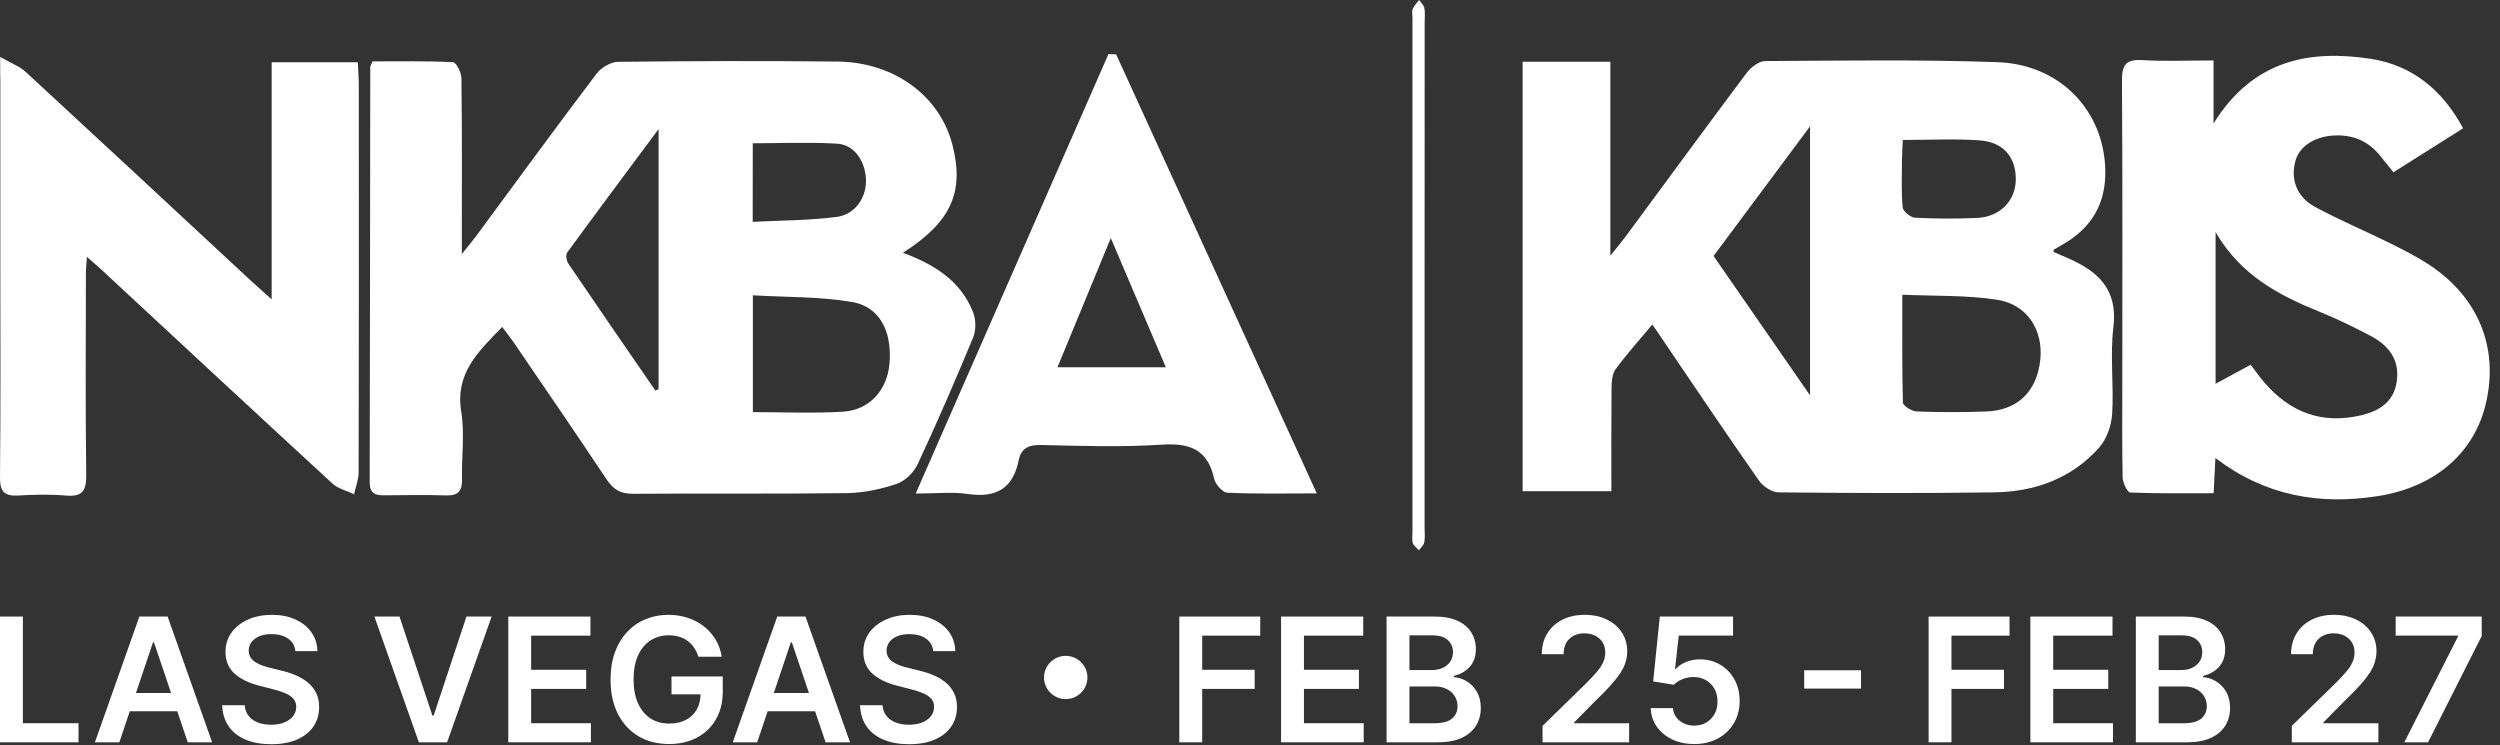 <svg width="104" height="31" viewBox="0 0 104 31" fill="none" xmlns="http://www.w3.org/2000/svg">
<rect x="0" y="0" width="104" height="31" fill="#333333" stroke="none"/>
<path d="M100.019 30.88L102.254 26.477V26.441H99.66V25.649H103.239V26.459L101.007 30.88H100.019Z" fill="white"/>
<path d="M95.339 30.88V30.195L97.163 28.415C97.338 28.24 97.483 28.084 97.6 27.948C97.716 27.811 97.803 27.68 97.861 27.552C97.919 27.424 97.949 27.288 97.949 27.143C97.949 26.978 97.911 26.837 97.836 26.719C97.76 26.6 97.657 26.508 97.525 26.443C97.394 26.379 97.244 26.346 97.076 26.346C96.904 26.346 96.752 26.382 96.622 26.453C96.492 26.523 96.391 26.623 96.32 26.752C96.249 26.882 96.214 27.036 96.214 27.215H95.309C95.309 26.883 95.385 26.594 95.537 26.349C95.689 26.104 95.899 25.914 96.165 25.779C96.434 25.645 96.742 25.577 97.089 25.577C97.442 25.577 97.751 25.643 98.018 25.774C98.285 25.905 98.492 26.085 98.639 26.313C98.787 26.541 98.862 26.802 98.862 27.095C98.862 27.29 98.824 27.483 98.749 27.672C98.674 27.861 98.541 28.07 98.351 28.3C98.163 28.53 97.899 28.808 97.559 29.136L96.653 30.052V30.088H98.941V30.88H95.339Z" fill="white"/>
<path d="M88.851 30.88V25.649H90.862C91.242 25.649 91.557 25.709 91.809 25.828C92.062 25.945 92.251 26.106 92.376 26.311C92.502 26.515 92.566 26.746 92.566 27.005C92.566 27.218 92.524 27.4 92.442 27.552C92.36 27.702 92.25 27.823 92.111 27.917C91.973 28.011 91.818 28.078 91.647 28.119V28.17C91.833 28.18 92.012 28.237 92.183 28.341C92.356 28.443 92.497 28.588 92.606 28.775C92.716 28.963 92.771 29.189 92.771 29.455C92.771 29.726 92.705 29.969 92.573 30.185C92.442 30.4 92.243 30.569 91.978 30.694C91.713 30.818 91.379 30.88 90.977 30.88H88.851ZM89.802 30.088H90.826C91.171 30.088 91.42 30.023 91.573 29.892C91.727 29.759 91.803 29.588 91.803 29.381C91.803 29.226 91.765 29.086 91.688 28.962C91.611 28.836 91.502 28.737 91.36 28.666C91.218 28.592 91.048 28.556 90.852 28.556H89.802V30.088ZM89.802 27.874H90.744C90.908 27.874 91.056 27.844 91.188 27.784C91.32 27.723 91.423 27.637 91.498 27.526C91.575 27.414 91.614 27.281 91.614 27.128C91.614 26.925 91.542 26.758 91.398 26.627C91.256 26.496 91.045 26.431 90.764 26.431H89.802V27.874Z" fill="white"/>
<path d="M84.463 30.88V25.649H87.88V26.443H85.414V27.863H87.703V28.658H85.414V30.086H87.9V30.88H84.463Z" fill="white"/>
<path d="M80.23 30.88V25.649H83.596V26.443H81.181V27.863H83.365V28.658H81.181V30.88H80.23Z" fill="white"/>
<path d="M77.419 27.884V28.645H75.054V27.884H77.419Z" fill="white"/>
<path d="M70.484 30.952C70.142 30.952 69.835 30.888 69.565 30.76C69.295 30.631 69.08 30.453 68.921 30.229C68.764 30.004 68.68 29.747 68.67 29.457H69.593C69.611 29.672 69.704 29.847 69.873 29.983C70.042 30.118 70.246 30.185 70.484 30.185C70.67 30.185 70.836 30.143 70.981 30.058C71.127 29.972 71.241 29.854 71.325 29.703C71.409 29.551 71.45 29.378 71.448 29.184C71.45 28.986 71.408 28.811 71.323 28.658C71.237 28.505 71.12 28.385 70.971 28.298C70.822 28.209 70.651 28.165 70.458 28.165C70.301 28.163 70.146 28.192 69.994 28.252C69.841 28.311 69.721 28.39 69.632 28.487L68.772 28.346L69.047 25.649H72.095V26.441H69.835L69.683 27.828H69.714C69.811 27.714 69.949 27.619 70.127 27.544C70.305 27.468 70.5 27.429 70.712 27.429C71.03 27.429 71.314 27.504 71.564 27.654C71.814 27.802 72.01 28.006 72.154 28.267C72.297 28.528 72.369 28.826 72.369 29.161C72.369 29.507 72.289 29.815 72.128 30.086C71.969 30.355 71.748 30.567 71.464 30.722C71.181 30.875 70.855 30.952 70.484 30.952Z" fill="white"/>
<path d="M64.17 30.88V30.195L65.994 28.415C66.168 28.24 66.314 28.084 66.43 27.948C66.546 27.811 66.634 27.68 66.692 27.552C66.75 27.424 66.779 27.288 66.779 27.143C66.779 26.978 66.742 26.837 66.666 26.719C66.591 26.6 66.487 26.508 66.356 26.443C66.224 26.379 66.074 26.346 65.907 26.346C65.734 26.346 65.583 26.382 65.453 26.453C65.323 26.523 65.222 26.623 65.15 26.752C65.08 26.882 65.045 27.036 65.045 27.215H64.139C64.139 26.883 64.215 26.594 64.368 26.349C64.52 26.104 64.729 25.914 64.996 25.779C65.265 25.645 65.572 25.577 65.92 25.577C66.272 25.577 66.582 25.643 66.848 25.774C67.115 25.905 67.322 26.085 67.469 26.313C67.618 26.541 67.692 26.802 67.692 27.095C67.692 27.29 67.655 27.483 67.579 27.672C67.504 27.861 67.372 28.07 67.182 28.3C66.994 28.53 66.73 28.808 66.389 29.136L65.484 30.052V30.088H67.772V30.88H64.17Z" fill="white"/>
<path d="M57.681 30.88V25.649H59.692C60.072 25.649 60.387 25.709 60.639 25.828C60.892 25.945 61.081 26.106 61.206 26.311C61.332 26.515 61.396 26.746 61.396 27.005C61.396 27.218 61.355 27.4 61.273 27.552C61.19 27.702 61.08 27.823 60.942 27.917C60.803 28.011 60.648 28.078 60.477 28.119V28.17C60.664 28.18 60.842 28.237 61.013 28.341C61.186 28.443 61.327 28.588 61.437 28.775C61.546 28.963 61.601 29.189 61.601 29.455C61.601 29.726 61.535 29.969 61.403 30.185C61.272 30.4 61.073 30.569 60.808 30.694C60.543 30.818 60.209 30.88 59.808 30.88H57.681ZM58.633 30.088H59.656C60.002 30.088 60.251 30.023 60.403 29.892C60.557 29.759 60.634 29.588 60.634 29.381C60.634 29.226 60.595 29.086 60.518 28.962C60.441 28.836 60.332 28.737 60.19 28.666C60.048 28.592 59.879 28.556 59.682 28.556H58.633V30.088ZM58.633 27.874H59.574C59.738 27.874 59.886 27.844 60.018 27.784C60.15 27.723 60.253 27.637 60.328 27.526C60.405 27.414 60.444 27.281 60.444 27.128C60.444 26.925 60.372 26.758 60.228 26.627C60.086 26.496 59.875 26.431 59.595 26.431H58.633V27.874Z" fill="white"/>
<path d="M53.292 30.88V25.649H56.71V26.443H54.244V27.863H56.532V28.658H54.244V30.086H56.73V30.88H53.292Z" fill="white"/>
<path d="M49.059 30.88V25.649H52.425V26.443H50.011V27.863H52.194V28.658H50.011V30.88H49.059Z" fill="white"/>
<path d="M38.823 27.087C38.799 26.864 38.698 26.69 38.52 26.566C38.344 26.442 38.115 26.379 37.832 26.379C37.634 26.379 37.464 26.409 37.322 26.469C37.18 26.528 37.071 26.609 36.996 26.712C36.921 26.814 36.882 26.93 36.881 27.061C36.881 27.17 36.905 27.265 36.955 27.345C37.006 27.425 37.076 27.493 37.163 27.549C37.25 27.604 37.347 27.65 37.453 27.687C37.559 27.725 37.666 27.756 37.773 27.782L38.266 27.904C38.464 27.95 38.655 28.012 38.838 28.091C39.023 28.169 39.188 28.268 39.333 28.387C39.48 28.506 39.597 28.65 39.682 28.819C39.768 28.987 39.81 29.185 39.81 29.411C39.81 29.718 39.732 29.988 39.574 30.221C39.417 30.453 39.19 30.634 38.892 30.765C38.596 30.895 38.238 30.959 37.817 30.959C37.408 30.959 37.053 30.896 36.752 30.77C36.453 30.644 36.219 30.46 36.049 30.218C35.882 29.977 35.791 29.682 35.777 29.335H36.714C36.727 29.517 36.784 29.668 36.883 29.789C36.982 29.91 37.111 30 37.27 30.06C37.431 30.12 37.611 30.149 37.809 30.149C38.016 30.149 38.197 30.119 38.353 30.058C38.511 29.994 38.634 29.908 38.723 29.797C38.812 29.685 38.857 29.553 38.859 29.404C38.857 29.267 38.817 29.155 38.738 29.067C38.659 28.976 38.549 28.901 38.407 28.842C38.267 28.78 38.103 28.726 37.914 28.678L37.317 28.525C36.884 28.414 36.542 28.247 36.291 28.022C36.041 27.795 35.916 27.495 35.916 27.12C35.916 26.812 36 26.542 36.167 26.311C36.337 26.079 36.567 25.899 36.858 25.771C37.148 25.642 37.477 25.577 37.845 25.577C38.218 25.577 38.545 25.642 38.825 25.771C39.107 25.899 39.329 26.077 39.49 26.305C39.651 26.532 39.733 26.792 39.739 27.087H38.823Z" fill="white"/>
<path d="M31.499 30.88H30.483L32.333 25.649H33.508L35.36 30.88H34.344L32.941 26.722H32.9L31.499 30.88ZM31.532 28.829H34.303V29.59H31.532V28.829Z" fill="white"/>
<path d="M29.053 27.319C29.01 27.181 28.951 27.058 28.876 26.949C28.802 26.838 28.713 26.744 28.609 26.666C28.506 26.587 28.388 26.528 28.255 26.489C28.122 26.448 27.976 26.428 27.819 26.428C27.537 26.428 27.285 26.499 27.064 26.64C26.844 26.781 26.67 26.989 26.544 27.263C26.419 27.536 26.356 27.868 26.356 28.259C26.356 28.654 26.419 28.989 26.544 29.263C26.669 29.537 26.842 29.746 27.064 29.889C27.287 30.03 27.545 30.101 27.839 30.101C28.106 30.101 28.337 30.05 28.532 29.948C28.729 29.846 28.88 29.701 28.986 29.514C29.092 29.325 29.145 29.103 29.145 28.849L29.361 28.883H27.934V28.142H30.066V28.77C30.066 29.218 29.97 29.605 29.779 29.932C29.587 30.259 29.324 30.511 28.989 30.688C28.653 30.864 28.269 30.951 27.834 30.951C27.35 30.951 26.925 30.843 26.559 30.627C26.195 30.409 25.91 30.1 25.705 29.7C25.501 29.298 25.399 28.821 25.399 28.27C25.399 27.847 25.459 27.47 25.579 27.138C25.701 26.806 25.87 26.524 26.087 26.293C26.304 26.059 26.559 25.882 26.852 25.761C27.144 25.639 27.462 25.577 27.806 25.577C28.097 25.577 28.368 25.62 28.619 25.705C28.871 25.789 29.094 25.908 29.289 26.063C29.485 26.218 29.647 26.402 29.774 26.614C29.9 26.827 29.983 27.062 30.023 27.319H29.053Z" fill="white"/>
<path d="M21.145 30.88V25.649H24.562V26.443H22.096V27.863H24.385V28.658H22.096V30.086H24.582V30.88H21.145Z" fill="white"/>
<path d="M16.619 25.649L17.987 29.766H18.041L19.405 25.649H20.452L18.6 30.88H17.425L15.575 25.649H16.619Z" fill="white"/>
<path d="M12.288 27.087C12.264 26.864 12.164 26.69 11.986 26.566C11.809 26.442 11.58 26.379 11.298 26.379C11.1 26.379 10.929 26.409 10.787 26.469C10.646 26.528 10.537 26.609 10.462 26.712C10.386 26.814 10.348 26.93 10.346 27.061C10.346 27.17 10.371 27.265 10.421 27.345C10.472 27.425 10.541 27.493 10.628 27.549C10.716 27.604 10.812 27.65 10.918 27.687C11.024 27.725 11.131 27.756 11.239 27.782L11.732 27.904C11.93 27.95 12.121 28.012 12.304 28.091C12.488 28.169 12.653 28.268 12.799 28.387C12.946 28.506 13.062 28.65 13.148 28.819C13.233 28.987 13.276 29.185 13.276 29.411C13.276 29.718 13.197 29.988 13.04 30.221C12.883 30.453 12.655 30.634 12.358 30.765C12.062 30.895 11.703 30.959 11.283 30.959C10.874 30.959 10.519 30.896 10.218 30.77C9.919 30.644 9.684 30.46 9.515 30.218C9.347 29.977 9.257 29.682 9.243 29.335H10.18C10.193 29.517 10.25 29.668 10.349 29.789C10.448 29.91 10.577 30 10.736 30.06C10.897 30.12 11.076 30.149 11.275 30.149C11.482 30.149 11.663 30.119 11.819 30.058C11.976 29.994 12.099 29.908 12.188 29.797C12.277 29.685 12.322 29.553 12.324 29.404C12.322 29.267 12.282 29.155 12.204 29.067C12.125 28.976 12.015 28.901 11.873 28.842C11.732 28.78 11.568 28.726 11.38 28.678L10.782 28.525C10.35 28.414 10.008 28.247 9.756 28.022C9.506 27.795 9.382 27.495 9.382 27.12C9.382 26.812 9.465 26.542 9.633 26.311C9.802 26.079 10.032 25.899 10.323 25.771C10.614 25.642 10.943 25.577 11.311 25.577C11.684 25.577 12.01 25.642 12.291 25.771C12.573 25.899 12.795 26.077 12.955 26.305C13.116 26.532 13.199 26.792 13.204 27.087H12.288Z" fill="white"/>
<path d="M4.964 30.88H3.948L5.798 25.649H6.973L8.825 30.88H7.81L6.406 26.722H6.365L4.964 30.88ZM4.998 28.829H7.768V29.59H4.998V28.829Z" fill="white"/>
<path d="M0 30.88V25.649H0.952V30.086H3.266V30.88H0Z" fill="white"/>
<ellipse cx="44.334" cy="28.183" rx="0.903" ry="0.899" fill="white"/>
<path d="M37.563 10.515C38.888 11.008 39.966 11.691 40.478 12.982C40.602 13.291 40.609 13.735 40.482 14.041C39.75 15.81 38.987 17.569 38.178 19.304C38.019 19.648 37.655 20.011 37.305 20.127C36.644 20.352 35.927 20.503 35.231 20.514C32.266 20.553 29.298 20.517 26.333 20.542C25.81 20.546 25.513 20.359 25.23 19.937C23.958 18.023 22.654 16.13 21.361 14.231C21.223 14.03 21.068 13.84 20.891 13.601C19.898 14.625 18.923 15.529 19.188 17.13C19.336 18.041 19.199 18.994 19.22 19.926C19.23 20.401 19.085 20.623 18.573 20.609C17.711 20.584 16.849 20.595 15.986 20.605C15.594 20.613 15.379 20.514 15.379 20.057C15.393 14.305 15.396 8.549 15.403 2.797C15.403 2.751 15.435 2.705 15.495 2.554C16.584 2.554 17.715 2.533 18.842 2.586C18.976 2.593 19.192 3.011 19.195 3.24C19.223 5.333 19.213 7.43 19.213 9.523C19.213 9.801 19.213 10.076 19.213 10.568C19.485 10.223 19.651 10.03 19.803 9.826C21.467 7.571 23.121 5.305 24.814 3.068C25.004 2.814 25.407 2.575 25.718 2.572C28.761 2.537 31.803 2.529 34.842 2.561C37.213 2.586 39.111 4.004 39.626 6.044C40.121 7.997 39.563 9.238 37.563 10.515ZM31.319 12.285C31.319 14.02 31.319 15.571 31.319 17.144C32.602 17.144 33.838 17.203 35.068 17.126C36.171 17.059 36.902 16.229 37.001 15.145C37.121 13.798 36.605 12.76 35.446 12.563C34.096 12.334 32.701 12.366 31.319 12.285ZM27.266 16.25C27.308 16.229 27.354 16.208 27.397 16.187C27.397 12.662 27.397 9.133 27.397 5.369C26.036 7.202 24.803 8.848 23.594 10.508C23.524 10.604 23.566 10.853 23.647 10.973C24.845 12.739 26.057 14.495 27.266 16.25ZM31.312 9.228C32.499 9.168 33.662 9.172 34.803 9.024C35.598 8.922 36.068 8.18 36.022 7.427C35.976 6.667 35.52 6.016 34.824 5.977C33.672 5.907 32.51 5.96 31.315 5.96C31.312 7.033 31.312 8.053 31.312 9.228Z" fill="white"/>
<path d="M68.737 13.499C68.196 14.146 67.673 14.727 67.21 15.357C67.065 15.553 67.044 15.87 67.04 16.134C67.026 17.545 67.033 18.956 67.033 20.433C65.796 20.433 64.595 20.433 63.341 20.433C63.341 14.495 63.341 8.556 63.341 2.568C64.549 2.568 65.729 2.568 66.991 2.568C66.991 5.172 66.991 7.782 66.991 10.635C67.298 10.252 67.468 10.055 67.62 9.847C69.302 7.571 70.97 5.288 72.669 3.022C72.843 2.793 73.175 2.544 73.433 2.54C76.652 2.523 79.874 2.473 83.09 2.586C85.716 2.677 87.539 4.623 87.581 7.103C87.603 8.472 87.012 9.471 85.839 10.153C85.709 10.231 85.578 10.305 85.447 10.382C85.433 10.389 85.436 10.421 85.422 10.48C85.595 10.554 85.776 10.632 85.956 10.709C87.235 11.254 88.115 12 87.917 13.611C87.772 14.804 87.942 16.035 87.864 17.242C87.832 17.724 87.627 18.287 87.309 18.639C86.164 19.909 84.645 20.458 82.963 20.482C79.973 20.525 76.98 20.514 73.987 20.482C73.708 20.479 73.337 20.233 73.168 19.986C71.835 18.083 70.542 16.152 69.235 14.231C69.083 13.995 68.927 13.773 68.737 13.499ZM79.136 12.261C79.136 13.844 79.122 15.293 79.161 16.743C79.164 16.88 79.528 17.108 79.73 17.116C80.687 17.154 81.652 17.151 82.609 17.119C83.935 17.077 84.74 16.285 84.878 14.952C85.002 13.728 84.327 12.658 83.072 12.468C81.818 12.275 80.525 12.32 79.136 12.261ZM75.298 5.256C73.906 7.128 72.602 8.88 71.284 10.649C72.602 12.556 73.903 14.431 75.298 16.447C75.298 12.655 75.298 9.042 75.298 5.256ZM79.157 5.822C79.143 6.16 79.122 6.41 79.122 6.66C79.118 7.314 79.09 7.976 79.15 8.623C79.164 8.788 79.475 9.045 79.659 9.056C80.518 9.101 81.38 9.105 82.242 9.066C83.192 9.024 83.839 8.363 83.857 7.494C83.874 6.554 83.352 5.91 82.355 5.84C81.327 5.766 80.291 5.822 79.157 5.822Z" fill="white"/>
<path d="M102.465 5.337C101.497 5.949 100.564 6.54 99.567 7.166C99.38 6.931 99.21 6.723 99.041 6.512C98.571 5.917 97.967 5.618 97.196 5.633C96.359 5.647 95.687 6.041 95.5 6.66C95.27 7.423 95.525 8.183 96.295 8.602C97.292 9.144 98.345 9.583 99.362 10.086C99.949 10.378 100.543 10.674 101.087 11.036C103.104 12.384 103.942 14.459 103.423 16.739C102.945 18.846 101.295 20.268 98.903 20.641C96.475 21.017 94.221 20.623 92.161 19.054C92.136 19.561 92.115 19.972 92.087 20.518C90.924 20.518 89.769 20.535 88.617 20.489C88.5 20.486 88.309 20.085 88.302 19.867C88.274 18.53 88.288 17.189 88.288 15.853C88.288 11.687 88.302 7.522 88.274 3.356C88.27 2.698 88.44 2.459 89.122 2.501C90.079 2.558 91.041 2.515 92.083 2.515C92.083 3.349 92.083 4.116 92.083 5.136C93.716 2.508 96.041 2.055 98.613 2.445C100.331 2.709 101.596 3.722 102.465 5.337ZM93.627 15.174C93.846 15.459 94.016 15.705 94.214 15.93C95.281 17.161 96.606 17.657 98.218 17.277C98.977 17.098 99.585 16.721 99.705 15.87C99.836 14.966 99.373 14.371 98.62 13.974C97.928 13.611 97.221 13.263 96.497 12.971C94.79 12.282 93.203 11.441 92.168 9.657C92.168 11.838 92.168 13.854 92.168 15.965C92.673 15.687 93.111 15.451 93.627 15.174Z" fill="white"/>
<path d="M0.007 2.368C0.47 2.635 0.816 2.758 1.064 2.987C4.17 5.851 7.262 8.728 10.357 11.603C10.615 11.842 10.88 12.074 11.301 12.454C11.301 9.066 11.301 5.847 11.301 2.589C12.566 2.589 13.693 2.589 14.884 2.589C14.898 2.924 14.926 3.223 14.926 3.518C14.93 8.894 14.933 14.269 14.919 19.645C14.919 19.951 14.796 20.257 14.728 20.56C14.428 20.416 14.068 20.335 13.834 20.12C10.633 17.175 7.446 14.213 4.258 11.254C4.078 11.085 3.887 10.927 3.615 10.684C3.597 10.998 3.573 11.209 3.573 11.42C3.569 14.195 3.551 16.971 3.587 19.747C3.594 20.391 3.449 20.676 2.753 20.616C2.099 20.56 1.435 20.574 0.778 20.613C0.191 20.648 -0.007 20.465 0 19.853C0.032 16.848 0.014 13.847 0.014 10.843C0.014 8.37 0.014 5.896 0.014 3.423C0.007 3.152 0.007 2.881 0.007 2.368Z" fill="white"/>
<path d="M54.779 20.525C53.425 20.525 52.238 20.553 51.054 20.496C50.856 20.486 50.556 20.141 50.507 19.909C50.238 18.692 49.492 18.421 48.323 18.498C46.658 18.607 44.98 18.551 43.305 18.512C42.782 18.502 42.478 18.653 42.376 19.152C42.139 20.328 41.429 20.725 40.255 20.549C39.616 20.454 38.948 20.532 38.093 20.532C40.803 14.35 43.457 8.299 46.111 2.252C46.217 2.255 46.326 2.259 46.432 2.262C49.192 8.292 51.948 14.326 54.779 20.525ZM48.499 15.279C47.718 13.443 46.991 11.74 46.21 9.903C45.443 11.761 44.729 13.488 43.99 15.279C45.535 15.279 46.945 15.279 48.499 15.279Z" fill="white"/>
<path d="M59.263 11.525C59.263 15.005 59.263 18.484 59.263 21.963C59.263 22.164 59.288 22.372 59.249 22.565C59.224 22.685 59.104 22.783 59.03 22.892C58.941 22.794 58.814 22.709 58.775 22.593C58.729 22.456 58.758 22.294 58.758 22.143C58.758 15.008 58.758 7.873 58.758 0.739C58.758 0.612 58.726 0.471 58.772 0.366C58.828 0.232 58.945 0.12 59.037 0C59.111 0.109 59.228 0.211 59.252 0.331C59.291 0.524 59.266 0.732 59.266 0.932C59.263 4.464 59.263 7.997 59.263 11.525Z" fill="white"/>
</svg>
